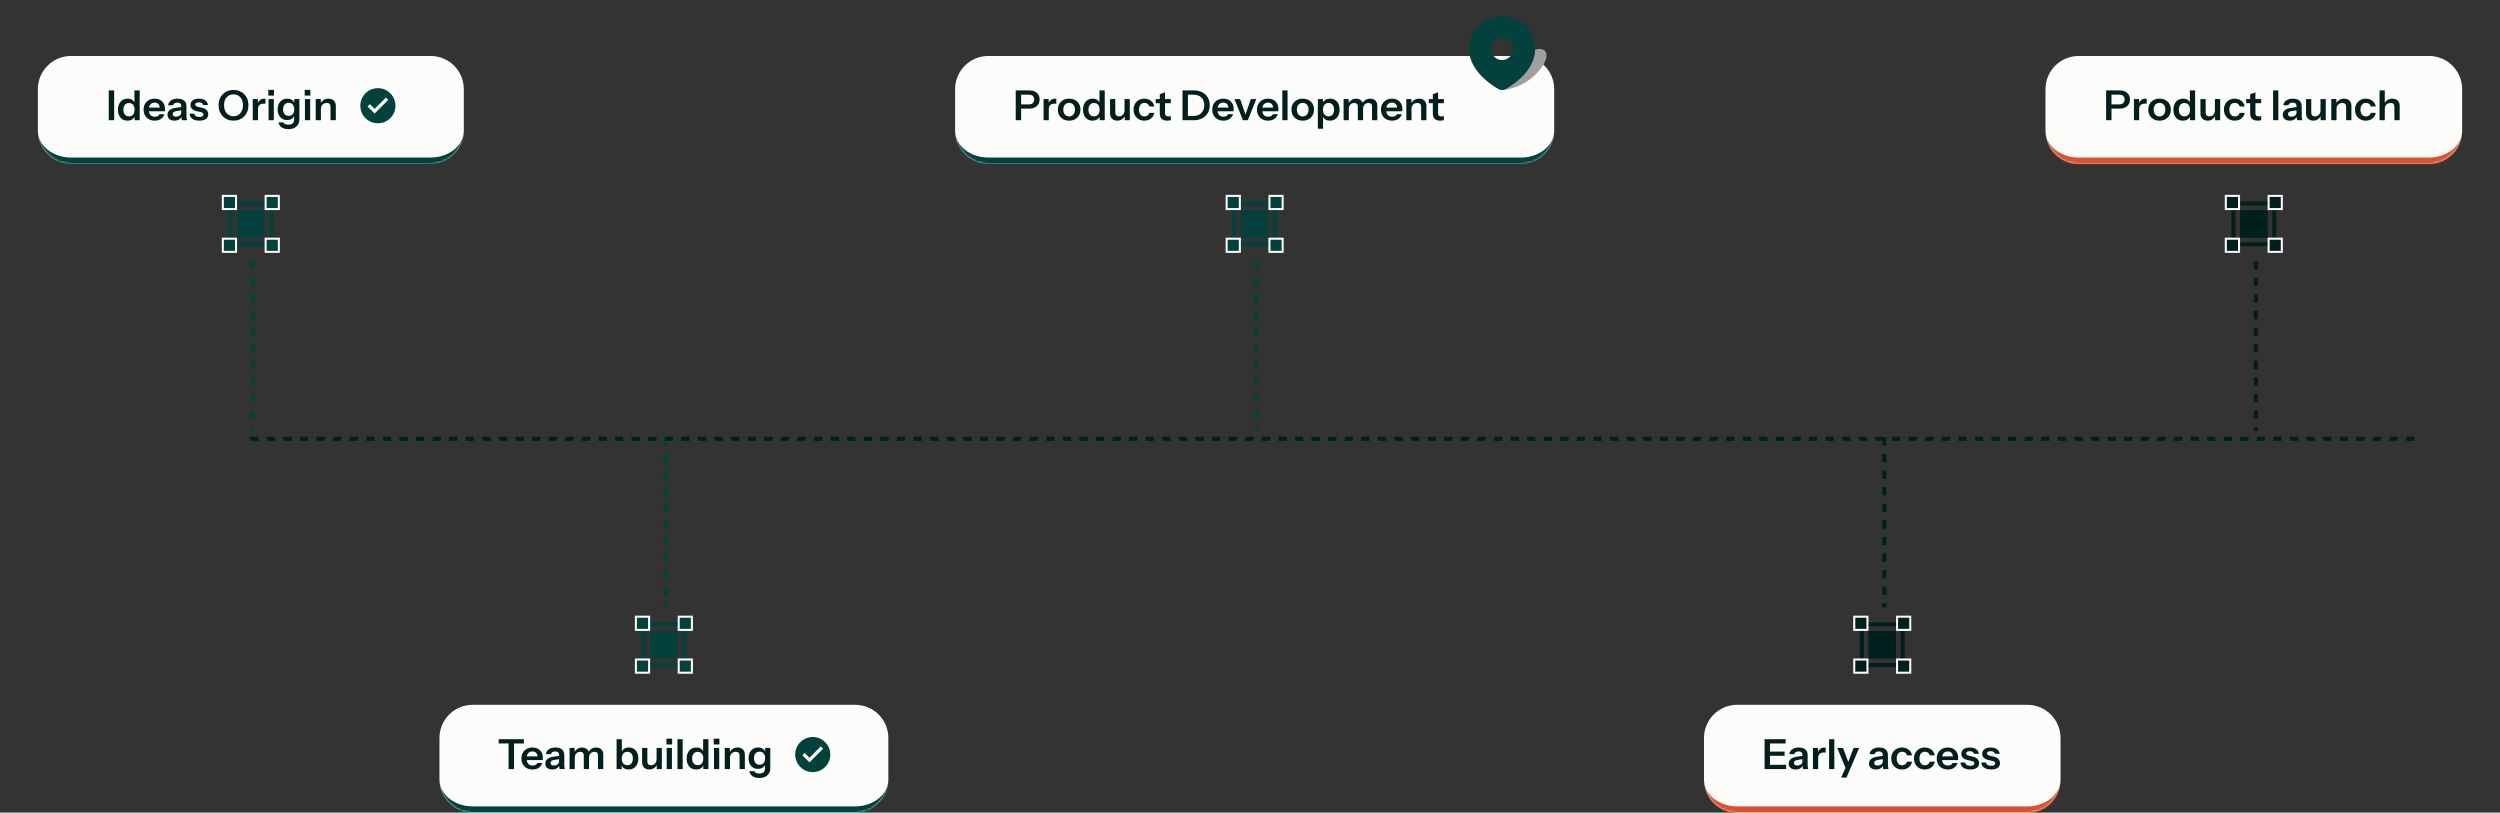 <svg width="1206" height="392" viewBox="0 0 1206 392" fill="none" xmlns="http://www.w3.org/2000/svg">
<rect x="0" y="0" width="1206" height="392" fill="#333333" stroke="none"/>
<mask id="path-1-inside-1_1_6727" fill="white">
<path d="M18.257 43C18.257 34.163 25.42 27 34.257 27H207.743C216.58 27 223.743 34.163 223.743 43V63C223.743 71.837 216.58 79 207.743 79H34.257C25.42 79 18.257 71.837 18.257 63V43Z"/>
</mask>
<path d="M18.257 43C18.257 34.163 25.42 27 34.257 27H207.743C216.58 27 223.743 34.163 223.743 43V63C223.743 71.837 216.58 79 207.743 79H34.257C25.42 79 18.257 71.837 18.257 63V43Z" fill="#FCFCFA"/>
<path d="M18.257 27H223.743H18.257ZM223.743 63C223.743 73.493 215.237 82 204.743 82H37.257C26.763 82 18.257 73.493 18.257 63C18.257 70.18 25.42 76 34.257 76H207.743C216.58 76 223.743 70.18 223.743 63ZM18.257 79V27V79ZM223.743 27V79V27Z" fill="#03413C" mask="url(#path-1-inside-1_1_6727)"/>
<path d="M52.47 58V43.6H55.07V58H52.47ZM64.928 58V55.7L65.128 55.74C64.955 56.487 64.535 57.087 63.868 57.54C63.202 57.98 62.408 58.2 61.488 58.2C60.555 58.2 59.742 57.987 59.048 57.56C58.368 57.12 57.842 56.507 57.468 55.72C57.095 54.933 56.908 54.007 56.908 52.94C56.908 51.86 57.102 50.92 57.488 50.12C57.875 49.32 58.415 48.7 59.108 48.26C59.815 47.82 60.635 47.6 61.568 47.6C62.528 47.6 63.322 47.833 63.948 48.3C64.575 48.753 64.962 49.387 65.108 50.2L64.848 50.22V43.6H67.388V58H64.928ZM62.228 56.14C63.042 56.14 63.688 55.86 64.168 55.3C64.662 54.727 64.908 53.927 64.908 52.9C64.908 51.873 64.662 51.08 64.168 50.52C63.675 49.96 63.022 49.68 62.208 49.68C61.408 49.68 60.762 49.967 60.268 50.54C59.775 51.1 59.528 51.893 59.528 52.92C59.528 53.947 59.775 54.74 60.268 55.3C60.762 55.86 61.415 56.14 62.228 56.14ZM74.65 58.2C73.57 58.2 72.624 57.973 71.81 57.52C71.01 57.067 70.384 56.44 69.93 55.64C69.49 54.84 69.27 53.92 69.27 52.88C69.27 51.84 69.49 50.927 69.93 50.14C70.384 49.34 71.01 48.72 71.81 48.28C72.61 47.827 73.544 47.6 74.61 47.6C75.624 47.6 76.504 47.813 77.25 48.24C77.997 48.653 78.577 49.24 78.99 50C79.404 50.76 79.61 51.647 79.61 52.66C79.61 52.847 79.604 53.02 79.59 53.18C79.577 53.34 79.557 53.5 79.53 53.66H70.83V51.9H77.59L77.07 52.38C77.07 51.42 76.85 50.7 76.41 50.22C75.97 49.74 75.357 49.5 74.57 49.5C73.717 49.5 73.037 49.793 72.53 50.38C72.037 50.967 71.79 51.813 71.79 52.92C71.79 54.013 72.037 54.853 72.53 55.44C73.037 56.013 73.75 56.3 74.67 56.3C75.204 56.3 75.67 56.2 76.07 56C76.47 55.8 76.764 55.493 76.95 55.08H79.33C78.997 56.04 78.43 56.8 77.63 57.36C76.844 57.92 75.85 58.2 74.65 58.2ZM87.7 58C87.633 57.733 87.58 57.44 87.54 57.12C87.513 56.8 87.5 56.413 87.5 55.96H87.42V51.12C87.42 50.587 87.266 50.187 86.96 49.92C86.666 49.64 86.213 49.5 85.6 49.5C85 49.5 84.52 49.613 84.16 49.84C83.813 50.053 83.6 50.367 83.52 50.78H81.1C81.207 49.833 81.66 49.067 82.46 48.48C83.26 47.893 84.333 47.6 85.68 47.6C87.08 47.6 88.14 47.92 88.86 48.56C89.58 49.187 89.94 50.113 89.94 51.34V55.96C89.94 56.28 89.96 56.607 90 56.94C90.053 57.273 90.126 57.627 90.22 58H87.7ZM84.16 58.2C83.133 58.2 82.313 57.947 81.7 57.44C81.1 56.92 80.8 56.227 80.8 55.36C80.8 54.427 81.14 53.687 81.82 53.14C82.5 52.593 83.46 52.227 84.7 52.04L87.88 51.56V53.16L85.12 53.58C84.52 53.673 84.067 53.84 83.76 54.08C83.466 54.32 83.32 54.653 83.32 55.08C83.32 55.467 83.46 55.767 83.74 55.98C84.02 56.18 84.406 56.28 84.9 56.28C85.62 56.28 86.22 56.1 86.7 55.74C87.18 55.38 87.42 54.94 87.42 54.42L87.7 55.96C87.433 56.693 86.993 57.253 86.38 57.64C85.78 58.013 85.04 58.2 84.16 58.2ZM96.197 58.2C94.784 58.2 93.657 57.907 92.817 57.32C91.977 56.72 91.517 55.893 91.437 54.84H93.737C93.803 55.36 94.05 55.753 94.477 56.02C94.903 56.287 95.477 56.42 96.197 56.42C96.85 56.42 97.337 56.32 97.657 56.12C97.99 55.907 98.157 55.607 98.157 55.22C98.157 54.94 98.064 54.713 97.877 54.54C97.69 54.353 97.337 54.2 96.817 54.08L95.177 53.7C94.057 53.46 93.224 53.087 92.677 52.58C92.144 52.06 91.877 51.413 91.877 50.64C91.877 49.693 92.237 48.953 92.957 48.42C93.69 47.873 94.697 47.6 95.977 47.6C97.243 47.6 98.257 47.873 99.017 48.42C99.79 48.953 100.217 49.693 100.297 50.64H97.997C97.93 50.227 97.717 49.913 97.357 49.7C97.01 49.487 96.53 49.38 95.917 49.38C95.344 49.38 94.91 49.473 94.617 49.66C94.323 49.833 94.177 50.093 94.177 50.44C94.177 50.707 94.29 50.933 94.517 51.12C94.743 51.293 95.124 51.447 95.657 51.58L97.417 51.98C98.417 52.207 99.17 52.6 99.677 53.16C100.197 53.72 100.457 54.38 100.457 55.14C100.457 56.113 100.083 56.867 99.337 57.4C98.59 57.933 97.543 58.2 96.197 58.2ZM112.647 58.2C111.607 58.2 110.647 58.02 109.767 57.66C108.887 57.3 108.12 56.787 107.467 56.12C106.827 55.453 106.327 54.667 105.967 53.76C105.62 52.84 105.447 51.833 105.447 50.74C105.447 49.287 105.753 48.013 106.367 46.92C106.98 45.813 107.827 44.953 108.907 44.34C110 43.713 111.24 43.4 112.627 43.4C114.04 43.4 115.287 43.713 116.367 44.34C117.46 44.953 118.313 45.813 118.927 46.92C119.54 48.027 119.847 49.307 119.847 50.76C119.847 51.853 119.667 52.853 119.307 53.76C118.96 54.667 118.46 55.453 117.807 56.12C117.167 56.787 116.407 57.3 115.527 57.66C114.647 58.02 113.687 58.2 112.647 58.2ZM112.627 56.08C113.533 56.08 114.327 55.853 115.007 55.4C115.7 54.947 116.24 54.32 116.627 53.52C117.013 52.707 117.207 51.773 117.207 50.72C117.207 49.68 117.013 48.773 116.627 48C116.253 47.213 115.72 46.607 115.027 46.18C114.347 45.74 113.547 45.52 112.627 45.52C111.72 45.52 110.92 45.74 110.227 46.18C109.547 46.607 109.02 47.207 108.647 47.98C108.273 48.753 108.087 49.667 108.087 50.72C108.087 51.787 108.273 52.72 108.647 53.52C109.033 54.32 109.567 54.947 110.247 55.4C110.94 55.853 111.733 56.08 112.627 56.08ZM121.926 58V47.8H124.386V50.26H124.446V58H121.926ZM124.446 52.68L124.186 50.26C124.426 49.393 124.832 48.733 125.406 48.28C125.979 47.827 126.666 47.6 127.466 47.6C127.746 47.6 127.946 47.627 128.066 47.68V50.06C127.999 50.033 127.906 50.02 127.786 50.02C127.666 50.007 127.519 50 127.346 50C126.372 50 125.646 50.213 125.166 50.64C124.686 51.067 124.446 51.747 124.446 52.68ZM129.562 58V47.8H132.082V58H129.562ZM129.442 46.12V43.34H132.182V46.12H129.442ZM139.16 62.3C137.813 62.3 136.706 62.007 135.84 61.42C134.986 60.833 134.48 60.04 134.32 59.04H136.72C136.84 59.387 137.1 59.653 137.5 59.84C137.913 60.04 138.446 60.14 139.1 60.14C140.046 60.14 140.746 59.927 141.2 59.5C141.653 59.087 141.88 58.453 141.88 57.6V55.4L142.06 55.44C141.9 56.187 141.493 56.787 140.84 57.24C140.186 57.68 139.386 57.9 138.44 57.9C137.533 57.9 136.74 57.687 136.06 57.26C135.393 56.833 134.873 56.24 134.5 55.48C134.126 54.707 133.94 53.807 133.94 52.78C133.94 51.74 134.133 50.833 134.52 50.06C134.906 49.287 135.446 48.687 136.14 48.26C136.846 47.82 137.666 47.6 138.6 47.6C139.56 47.6 140.346 47.833 140.96 48.3C141.586 48.753 141.973 49.387 142.12 50.2L141.96 50.22V47.8H144.42V57.58C144.42 59.033 143.946 60.18 143 61.02C142.066 61.873 140.786 62.3 139.16 62.3ZM139.26 55.9C140.073 55.9 140.72 55.627 141.2 55.08C141.693 54.52 141.94 53.74 141.94 52.74C141.94 51.74 141.693 50.967 141.2 50.42C140.706 49.873 140.053 49.6 139.24 49.6C138.44 49.6 137.793 49.88 137.3 50.44C136.806 50.987 136.56 51.76 136.56 52.76C136.56 53.76 136.806 54.533 137.3 55.08C137.793 55.627 138.446 55.9 139.26 55.9ZM147.102 58V47.8H149.622V58H147.102ZM146.982 46.12V43.34H149.722V46.12H146.982ZM152.297 58V47.8H154.757V50.2H154.817V58H152.297ZM159.457 58V51.56C159.457 50.933 159.297 50.46 158.977 50.14C158.657 49.82 158.19 49.66 157.577 49.66C157.043 49.66 156.563 49.78 156.137 50.02C155.723 50.26 155.397 50.593 155.157 51.02C154.93 51.447 154.817 51.94 154.817 52.5L154.557 50.06C154.903 49.313 155.41 48.72 156.077 48.28C156.743 47.827 157.543 47.6 158.477 47.6C159.583 47.6 160.443 47.913 161.057 48.54C161.683 49.167 161.997 50 161.997 51.04V58H159.457Z" fill="#011F1C"/>
<g clip-path="url(#clip0_1_6727)">
<path d="M182.296 42.526C183.074 42.526 183.824 42.626 184.547 42.824C185.27 43.023 185.943 43.31 186.566 43.685C187.189 44.06 187.76 44.501 188.279 45.009C188.798 45.516 189.242 46.087 189.611 46.722C189.981 47.356 190.265 48.032 190.464 48.749C190.662 49.466 190.764 50.217 190.77 51C190.77 51.778 190.67 52.528 190.472 53.251C190.273 53.974 189.986 54.647 189.611 55.27C189.236 55.893 188.795 56.464 188.287 56.983C187.78 57.502 187.209 57.946 186.574 58.315C185.94 58.685 185.264 58.969 184.547 59.168C183.83 59.366 183.079 59.468 182.296 59.474C181.518 59.474 180.768 59.374 180.045 59.176C179.323 58.977 178.65 58.69 178.026 58.315C177.403 57.94 176.832 57.499 176.313 56.991C175.795 56.484 175.351 55.913 174.981 55.278C174.611 54.644 174.327 53.968 174.129 53.251C173.93 52.534 173.828 51.783 173.822 51C173.822 50.222 173.922 49.472 174.12 48.749C174.319 48.026 174.606 47.353 174.981 46.73C175.356 46.107 175.797 45.536 176.305 45.017C176.812 44.499 177.383 44.054 178.018 43.685C178.652 43.315 179.328 43.031 180.045 42.833C180.762 42.634 181.513 42.532 182.296 42.526ZM187.286 48.195L186.161 47.069L180.707 52.523L178.432 50.247L177.306 51.372L180.707 54.773L187.286 48.195Z" fill="#03413C"/>
</g>
<g clip-path="url(#clip1_1_6727)">
<rect x="111.163" y="98.163" width="19.674" height="19.674" stroke="#03413C" stroke-width="1.97"/>
<rect x="115.336" y="102.336" width="11.328" height="11.328" fill="#03413C" stroke="#03413C" stroke-width="1.97"/>
<rect x="128.141" y="94.493" width="6.366" height="6.366" fill="#03413C" stroke="#FCFCFA" stroke-width="0.985"/>
<rect x="128.141" y="115.141" width="6.366" height="6.366" fill="#03413C" stroke="#FCFCFA" stroke-width="0.985"/>
<rect x="107.492" y="94.493" width="6.366" height="6.366" fill="#03413C" stroke="#FCFCFA" stroke-width="0.985"/>
<rect x="107.492" y="115.141" width="6.366" height="6.366" fill="#03413C" stroke="#FCFCFA" stroke-width="0.985"/>
<line x1="122" y1="126" x2="122" y2="208" stroke="#03413C" stroke-width="2" stroke-dasharray="4 4"/>
</g>
<mask id="path-12-inside-2_1_6727" fill="white">
<path d="M460.743 43C460.743 34.163 467.907 27 476.743 27H733.743C742.58 27 749.743 34.163 749.743 43V63C749.743 71.837 742.58 79 733.743 79H476.743C467.907 79 460.743 71.837 460.743 63V43Z"/>
</mask>
<path d="M460.743 43C460.743 34.163 467.907 27 476.743 27H733.743C742.58 27 749.743 34.163 749.743 43V63C749.743 71.837 742.58 79 733.743 79H476.743C467.907 79 460.743 71.837 460.743 63V43Z" fill="#FCFCFA"/>
<path d="M460.743 27H749.743H460.743ZM749.743 63C749.743 73.493 741.237 82 730.743 82H479.743C469.25 82 460.743 73.493 460.743 63C460.743 70.18 467.907 76 476.743 76H733.743C742.58 76 749.743 70.18 749.743 63ZM460.743 79V27V79ZM749.743 27V79V27Z" fill="#03413C" mask="url(#path-12-inside-2_1_6727)"/>
<path d="M489.983 58V43.6H496.443C497.497 43.6 498.397 43.78 499.143 44.14C499.903 44.5 500.483 45.007 500.883 45.66C501.297 46.313 501.503 47.087 501.503 47.98C501.503 48.86 501.297 49.633 500.883 50.3C500.47 50.967 499.89 51.487 499.143 51.86C498.397 52.22 497.497 52.4 496.443 52.4H492.003V50.36H496.323C497.15 50.36 497.783 50.147 498.223 49.72C498.677 49.293 498.903 48.713 498.903 47.98C498.903 47.26 498.677 46.693 498.223 46.28C497.783 45.867 497.15 45.66 496.323 45.66H492.583V58H489.983ZM503.423 58V47.8H505.883V50.26H505.943V58H503.423ZM505.943 52.68L505.683 50.26C505.923 49.393 506.33 48.733 506.903 48.28C507.477 47.827 508.163 47.6 508.963 47.6C509.243 47.6 509.443 47.627 509.563 47.68V50.06C509.497 50.033 509.403 50.02 509.283 50.02C509.163 50.007 509.017 50 508.843 50C507.87 50 507.143 50.213 506.663 50.64C506.183 51.067 505.943 51.747 505.943 52.68ZM515.759 58.2C514.679 58.2 513.725 57.973 512.899 57.52C512.085 57.067 511.452 56.44 510.999 55.64C510.545 54.827 510.319 53.9 510.319 52.86C510.319 51.82 510.545 50.907 510.999 50.12C511.452 49.333 512.085 48.72 512.899 48.28C513.725 47.827 514.679 47.6 515.759 47.6C516.852 47.6 517.805 47.827 518.619 48.28C519.432 48.72 520.065 49.333 520.519 50.12C520.972 50.907 521.199 51.82 521.199 52.86C521.199 53.9 520.965 54.827 520.499 55.64C520.045 56.44 519.412 57.067 518.599 57.52C517.785 57.973 516.839 58.2 515.759 58.2ZM515.759 56.18C516.292 56.18 516.772 56.047 517.199 55.78C517.625 55.5 517.959 55.113 518.199 54.62C518.439 54.113 518.559 53.52 518.559 52.84C518.559 51.84 518.292 51.053 517.759 50.48C517.239 49.907 516.572 49.62 515.759 49.62C514.945 49.62 514.272 49.907 513.739 50.48C513.205 51.053 512.939 51.84 512.939 52.84C512.939 53.52 513.059 54.113 513.299 54.62C513.552 55.113 513.885 55.5 514.299 55.78C514.725 56.047 515.212 56.18 515.759 56.18ZM530.469 58V55.7L530.669 55.74C530.496 56.487 530.076 57.087 529.409 57.54C528.742 57.98 527.949 58.2 527.029 58.2C526.096 58.2 525.282 57.987 524.589 57.56C523.909 57.12 523.382 56.507 523.009 55.72C522.636 54.933 522.449 54.007 522.449 52.94C522.449 51.86 522.642 50.92 523.029 50.12C523.416 49.32 523.956 48.7 524.649 48.26C525.356 47.82 526.176 47.6 527.109 47.6C528.069 47.6 528.862 47.833 529.489 48.3C530.116 48.753 530.502 49.387 530.649 50.2L530.389 50.22V43.6H532.929V58H530.469ZM527.769 56.14C528.582 56.14 529.229 55.86 529.709 55.3C530.202 54.727 530.449 53.927 530.449 52.9C530.449 51.873 530.202 51.08 529.709 50.52C529.216 49.96 528.562 49.68 527.749 49.68C526.949 49.68 526.302 49.967 525.809 50.54C525.316 51.1 525.069 51.893 525.069 52.92C525.069 53.947 525.316 54.74 525.809 55.3C526.302 55.86 526.956 56.14 527.769 56.14ZM538.911 58.2C538.204 58.2 537.591 58.053 537.071 57.76C536.564 57.453 536.171 57.04 535.891 56.52C535.624 56 535.491 55.413 535.491 54.76V47.8H538.011V54.24C538.011 54.867 538.164 55.34 538.471 55.66C538.791 55.98 539.237 56.14 539.811 56.14C540.331 56.14 540.784 56.02 541.171 55.78C541.571 55.54 541.884 55.207 542.111 54.78C542.351 54.34 542.471 53.847 542.471 53.3L542.731 55.74C542.397 56.487 541.897 57.087 541.231 57.54C540.577 57.98 539.804 58.2 538.911 58.2ZM542.551 58V55.6H542.471V47.8H545.011V58H542.551ZM552.042 58.2C551.016 58.2 550.109 57.973 549.322 57.52C548.549 57.067 547.936 56.44 547.482 55.64C547.042 54.827 546.822 53.907 546.822 52.88C546.822 51.853 547.042 50.947 547.482 50.16C547.936 49.36 548.549 48.733 549.322 48.28C550.109 47.827 551.016 47.6 552.042 47.6C552.882 47.6 553.642 47.76 554.322 48.08C555.002 48.387 555.562 48.827 556.002 49.4C556.442 49.96 556.722 50.613 556.842 51.36H554.422C554.276 50.813 553.996 50.387 553.582 50.08C553.169 49.773 552.669 49.62 552.082 49.62C551.536 49.62 551.062 49.753 550.662 50.02C550.276 50.287 549.976 50.667 549.762 51.16C549.549 51.653 549.442 52.227 549.442 52.88C549.442 53.547 549.549 54.127 549.762 54.62C549.976 55.113 550.282 55.5 550.682 55.78C551.082 56.047 551.549 56.18 552.082 56.18C552.669 56.18 553.169 56.027 553.582 55.72C553.996 55.413 554.276 54.987 554.422 54.44H556.842C556.722 55.187 556.436 55.847 555.982 56.42C555.542 56.98 554.982 57.42 554.302 57.74C553.636 58.047 552.882 58.2 552.042 58.2ZM563.14 58.2C561.887 58.2 560.96 57.907 560.36 57.32C559.773 56.72 559.48 55.827 559.48 54.64V45.48L562.02 44.54V54.7C562.02 55.193 562.153 55.56 562.42 55.8C562.687 56.04 563.107 56.16 563.68 56.16C563.907 56.16 564.107 56.147 564.28 56.12C564.467 56.08 564.64 56.033 564.8 55.98V57.94C564.64 58.02 564.413 58.08 564.12 58.12C563.827 58.173 563.5 58.2 563.14 58.2ZM557.52 49.78V47.8H564.8V49.78H557.52ZM572.032 58V55.92H575.752C576.845 55.92 577.779 55.7 578.552 55.26C579.325 54.82 579.912 54.207 580.312 53.42C580.725 52.633 580.932 51.733 580.932 50.72C580.932 49.72 580.725 48.84 580.312 48.08C579.912 47.32 579.325 46.733 578.552 46.32C577.792 45.893 576.859 45.68 575.752 45.68H572.072V43.6H575.752C577.325 43.6 578.699 43.893 579.872 44.48C581.045 45.067 581.952 45.9 582.592 46.98C583.245 48.047 583.572 49.307 583.572 50.76C583.572 52.213 583.245 53.487 582.592 54.58C581.939 55.66 581.025 56.5 579.852 57.1C578.692 57.7 577.332 58 575.772 58H572.032ZM570.452 58V43.6H573.052V58H570.452ZM590.171 58.2C589.091 58.2 588.145 57.973 587.331 57.52C586.531 57.067 585.905 56.44 585.451 55.64C585.011 54.84 584.791 53.92 584.791 52.88C584.791 51.84 585.011 50.927 585.451 50.14C585.905 49.34 586.531 48.72 587.331 48.28C588.131 47.827 589.065 47.6 590.131 47.6C591.145 47.6 592.025 47.813 592.771 48.24C593.518 48.653 594.098 49.24 594.511 50C594.925 50.76 595.131 51.647 595.131 52.66C595.131 52.847 595.125 53.02 595.111 53.18C595.098 53.34 595.078 53.5 595.051 53.66H586.351V51.9H593.111L592.591 52.38C592.591 51.42 592.371 50.7 591.931 50.22C591.491 49.74 590.878 49.5 590.091 49.5C589.238 49.5 588.558 49.793 588.051 50.38C587.558 50.967 587.311 51.813 587.311 52.92C587.311 54.013 587.558 54.853 588.051 55.44C588.558 56.013 589.271 56.3 590.191 56.3C590.725 56.3 591.191 56.2 591.591 56C591.991 55.8 592.285 55.493 592.471 55.08H594.851C594.518 56.04 593.951 56.8 593.151 57.36C592.365 57.92 591.371 58.2 590.171 58.2ZM599.584 58L595.504 47.8H598.224L601.484 57.18H600.144L603.404 47.8H606.044L601.944 58H599.584ZM611.753 58.2C610.673 58.2 609.727 57.973 608.913 57.52C608.113 57.067 607.487 56.44 607.033 55.64C606.593 54.84 606.373 53.92 606.373 52.88C606.373 51.84 606.593 50.927 607.033 50.14C607.487 49.34 608.113 48.72 608.913 48.28C609.713 47.827 610.647 47.6 611.713 47.6C612.727 47.6 613.607 47.813 614.353 48.24C615.1 48.653 615.68 49.24 616.093 50C616.507 50.76 616.713 51.647 616.713 52.66C616.713 52.847 616.707 53.02 616.693 53.18C616.68 53.34 616.66 53.5 616.633 53.66H607.933V51.9H614.693L614.173 52.38C614.173 51.42 613.953 50.7 613.513 50.22C613.073 49.74 612.46 49.5 611.673 49.5C610.82 49.5 610.14 49.793 609.633 50.38C609.14 50.967 608.893 51.813 608.893 52.92C608.893 54.013 609.14 54.853 609.633 55.44C610.14 56.013 610.853 56.3 611.773 56.3C612.307 56.3 612.773 56.2 613.173 56C613.573 55.8 613.867 55.493 614.053 55.08H616.433C616.1 56.04 615.533 56.8 614.733 57.36C613.947 57.92 612.953 58.2 611.753 58.2ZM618.599 58V43.6H621.119V58H618.599ZM628.434 58.2C627.354 58.2 626.401 57.973 625.574 57.52C624.761 57.067 624.128 56.44 623.674 55.64C623.221 54.827 622.994 53.9 622.994 52.86C622.994 51.82 623.221 50.907 623.674 50.12C624.128 49.333 624.761 48.72 625.574 48.28C626.401 47.827 627.354 47.6 628.434 47.6C629.528 47.6 630.481 47.827 631.294 48.28C632.108 48.72 632.741 49.333 633.194 50.12C633.648 50.907 633.874 51.82 633.874 52.86C633.874 53.9 633.641 54.827 633.174 55.64C632.721 56.44 632.088 57.067 631.274 57.52C630.461 57.973 629.514 58.2 628.434 58.2ZM628.434 56.18C628.968 56.18 629.448 56.047 629.874 55.78C630.301 55.5 630.634 55.113 630.874 54.62C631.114 54.113 631.234 53.52 631.234 52.84C631.234 51.84 630.968 51.053 630.434 50.48C629.914 49.907 629.248 49.62 628.434 49.62C627.621 49.62 626.948 49.907 626.414 50.48C625.881 51.053 625.614 51.84 625.614 52.84C625.614 53.52 625.734 54.113 625.974 54.62C626.228 55.113 626.561 55.5 626.974 55.78C627.401 56.047 627.888 56.18 628.434 56.18ZM641.548 58.2C640.575 58.2 639.781 57.973 639.168 57.52C638.568 57.053 638.195 56.413 638.048 55.6L638.248 55.58V62.1H635.728V47.8H638.188V50.1L637.988 50.06C638.175 49.3 638.601 48.7 639.268 48.26C639.935 47.82 640.748 47.6 641.708 47.6C642.615 47.6 643.401 47.82 644.068 48.26C644.748 48.687 645.275 49.293 645.648 50.08C646.021 50.867 646.208 51.793 646.208 52.86C646.208 53.94 646.015 54.88 645.628 55.68C645.241 56.48 644.701 57.1 644.008 57.54C643.315 57.98 642.495 58.2 641.548 58.2ZM640.908 56.12C641.721 56.12 642.368 55.84 642.848 55.28C643.328 54.707 643.568 53.907 643.568 52.88C643.568 51.853 643.321 51.06 642.828 50.5C642.348 49.94 641.701 49.66 640.888 49.66C640.088 49.66 639.441 49.947 638.948 50.52C638.455 51.08 638.208 51.873 638.208 52.9C638.208 53.927 638.455 54.72 638.948 55.28C639.441 55.84 640.095 56.12 640.908 56.12ZM648.15 58V47.8H650.61V50.2H650.67V58H648.15ZM655.01 58V51.42C655.01 50.82 654.856 50.38 654.55 50.1C654.256 49.807 653.836 49.66 653.29 49.66C652.81 49.66 652.37 49.773 651.97 50C651.57 50.227 651.25 50.547 651.01 50.96C650.783 51.373 650.67 51.853 650.67 52.4L650.41 50.06C650.756 49.313 651.256 48.72 651.91 48.28C652.563 47.827 653.323 47.6 654.19 47.6C655.23 47.6 656.05 47.9 656.65 48.5C657.25 49.087 657.55 49.847 657.55 50.78V58H655.01ZM661.87 58V51.42C661.87 50.82 661.723 50.38 661.43 50.1C661.136 49.807 660.716 49.66 660.17 49.66C659.676 49.66 659.23 49.773 658.83 50C658.43 50.227 658.116 50.547 657.89 50.96C657.663 51.373 657.55 51.853 657.55 52.4L657.11 50.06C657.443 49.313 657.95 48.72 658.63 48.28C659.31 47.827 660.096 47.6 660.99 47.6C662.056 47.6 662.89 47.907 663.49 48.52C664.103 49.12 664.41 49.92 664.41 50.92V58H661.87ZM671.558 58.2C670.478 58.2 669.531 57.973 668.718 57.52C667.918 57.067 667.291 56.44 666.838 55.64C666.398 54.84 666.178 53.92 666.178 52.88C666.178 51.84 666.398 50.927 666.838 50.14C667.291 49.34 667.918 48.72 668.718 48.28C669.518 47.827 670.451 47.6 671.518 47.6C672.531 47.6 673.411 47.813 674.158 48.24C674.905 48.653 675.485 49.24 675.898 50C676.311 50.76 676.518 51.647 676.518 52.66C676.518 52.847 676.511 53.02 676.498 53.18C676.485 53.34 676.465 53.5 676.438 53.66H667.738V51.9H674.498L673.978 52.38C673.978 51.42 673.758 50.7 673.318 50.22C672.878 49.74 672.265 49.5 671.478 49.5C670.625 49.5 669.945 49.793 669.438 50.38C668.945 50.967 668.698 51.813 668.698 52.92C668.698 54.013 668.945 54.853 669.438 55.44C669.945 56.013 670.658 56.3 671.578 56.3C672.111 56.3 672.578 56.2 672.978 56C673.378 55.8 673.671 55.493 673.858 55.08H676.238C675.905 56.04 675.338 56.8 674.538 57.36C673.751 57.92 672.758 58.2 671.558 58.2ZM678.404 58V47.8H680.864V50.2H680.924V58H678.404ZM685.564 58V51.56C685.564 50.933 685.404 50.46 685.084 50.14C684.764 49.82 684.297 49.66 683.684 49.66C683.15 49.66 682.67 49.78 682.244 50.02C681.83 50.26 681.504 50.593 681.264 51.02C681.037 51.447 680.924 51.94 680.924 52.5L680.664 50.06C681.01 49.313 681.517 48.72 682.184 48.28C682.85 47.827 683.65 47.6 684.584 47.6C685.69 47.6 686.55 47.913 687.164 48.54C687.79 49.167 688.104 50 688.104 51.04V58H685.564ZM694.859 58.2C693.605 58.2 692.679 57.907 692.079 57.32C691.492 56.72 691.199 55.827 691.199 54.64V45.48L693.739 44.54V54.7C693.739 55.193 693.872 55.56 694.139 55.8C694.405 56.04 694.825 56.16 695.399 56.16C695.625 56.16 695.825 56.147 695.999 56.12C696.185 56.08 696.359 56.033 696.519 55.98V57.94C696.359 58.02 696.132 58.08 695.839 58.12C695.545 58.173 695.219 58.2 694.859 58.2ZM689.239 49.78V47.8H696.519V49.78H689.239Z" fill="#011F1C"/>
<path d="M745.34 24.623C746.307 25.727 746.24 27.658 745.154 29.99C744.067 32.322 742.05 34.864 739.546 37.057C736.321 39.882 733.003 41.418 730.393 42.259C729.1 42.67 727.861 42.968 726.693 43.148L726.216 43.217L725.995 43.247L725.591 43.293L725.239 43.326L724.817 43.356C724.533 43.373 724.315 43.303 724.183 43.153C724.051 43.002 724.011 42.776 724.065 42.498L724.151 42.083L724.276 41.548L724.329 41.344L724.449 40.904C724.788 39.698 725.269 38.429 725.887 37.115C727.066 34.638 729.025 31.551 732.25 28.727C734.754 26.534 737.54 24.869 739.995 24.1C742.449 23.33 744.372 23.518 745.34 24.623ZM739.045 30.136C738.885 29.953 738.646 29.844 738.34 29.814C738.035 29.784 737.669 29.834 737.264 29.961C736.858 30.088 736.422 30.29 735.979 30.555C735.536 30.819 735.095 31.142 734.682 31.504C734.269 31.866 733.891 32.26 733.57 32.664C733.249 33.069 732.992 33.475 732.813 33.86C732.633 34.245 732.536 34.601 732.525 34.908C732.514 35.215 732.591 35.466 732.751 35.649C733.073 36.017 733.714 36.08 734.533 35.823C735.351 35.567 732.493 33.718 733.328 32.987C734.162 32.256 733.208 33.442 733.57 32.664C733.932 31.887 734.315 31.843 739.045 30.136Z" fill="#A0A0A0"/>
<path d="M724.611 7.682C728.846 7.682 732.907 9.364 735.901 12.358C738.895 15.352 740.577 19.413 740.577 23.648C740.577 29.101 737.604 33.564 734.471 36.766C732.906 38.349 731.198 39.783 729.369 41.052L728.613 41.567L728.259 41.803L727.59 42.228L726.994 42.592L726.256 43.021C725.755 43.307 725.188 43.458 724.611 43.458C724.035 43.458 723.468 43.307 722.967 43.021L722.229 42.592L721.306 42.024L720.966 41.803L720.238 41.318C718.265 39.983 716.428 38.459 714.752 36.766C711.619 33.562 708.645 29.101 708.645 23.648C708.645 19.413 710.328 15.352 713.322 12.358C716.316 9.364 720.377 7.682 724.611 7.682ZM724.611 18.326C723.912 18.326 723.22 18.463 722.575 18.731C721.929 18.998 721.342 19.39 720.848 19.884C720.354 20.378 719.962 20.965 719.694 21.611C719.427 22.257 719.289 22.949 719.289 23.648C719.289 24.346 719.427 25.038 719.694 25.684C719.962 26.33 720.354 26.916 720.848 27.411C721.342 27.905 721.929 28.297 722.575 28.564C723.22 28.832 723.912 28.97 724.611 28.97C726.023 28.97 727.376 28.409 728.375 27.411C729.373 26.413 729.933 25.059 729.933 23.648C729.933 22.236 729.373 20.882 728.375 19.884C727.376 18.886 726.023 18.326 724.611 18.326Z" fill="#03413C"/>
<g clip-path="url(#clip2_1_6727)">
<rect x="595.406" y="98.163" width="19.674" height="19.674" stroke="#03413C" stroke-width="1.97"/>
<rect x="599.579" y="102.336" width="11.328" height="11.328" fill="#03413C" stroke="#03413C" stroke-width="1.97"/>
<rect x="612.385" y="94.493" width="6.366" height="6.366" fill="#03413C" stroke="#FCFCFA" stroke-width="0.985"/>
<rect x="612.385" y="115.141" width="6.366" height="6.366" fill="#03413C" stroke="#FCFCFA" stroke-width="0.985"/>
<rect x="591.736" y="94.493" width="6.366" height="6.366" fill="#03413C" stroke="#FCFCFA" stroke-width="0.985"/>
<rect x="591.736" y="115.141" width="6.366" height="6.366" fill="#03413C" stroke="#FCFCFA" stroke-width="0.985"/>
<line x1="606.243" y1="126" x2="606.243" y2="208" stroke="#03413C" stroke-width="2" stroke-dasharray="4 4"/>
</g>
<mask id="path-24-inside-3_1_6727" fill="white">
<path d="M986.743 43C986.743 34.163 993.907 27 1002.74 27H1171.74C1180.58 27 1187.74 34.163 1187.74 43V63C1187.74 71.837 1180.58 79 1171.74 79H1002.74C993.907 79 986.743 71.837 986.743 63V43Z"/>
</mask>
<path d="M986.743 43C986.743 34.163 993.907 27 1002.74 27H1171.74C1180.58 27 1187.74 34.163 1187.74 43V63C1187.74 71.837 1180.58 79 1171.74 79H1002.74C993.907 79 986.743 71.837 986.743 63V43Z" fill="#FCFCFA"/>
<path d="M986.743 27H1187.74H986.743ZM1187.74 63C1187.74 73.493 1179.24 82 1168.74 82H1005.74C995.25 82 986.743 73.493 986.743 63C986.743 70.18 993.907 76 1002.74 76H1171.74C1180.58 76 1187.74 70.18 1187.74 63ZM986.743 79V27V79ZM1187.74 27V79V27Z" fill="#DB512F" mask="url(#path-24-inside-3_1_6727)"/>
<path d="M1015.98 58V43.6H1022.44C1023.5 43.6 1024.4 43.78 1025.14 44.14C1025.9 44.5 1026.48 45.007 1026.88 45.66C1027.3 46.313 1027.5 47.087 1027.5 47.98C1027.5 48.86 1027.3 49.633 1026.88 50.3C1026.47 50.967 1025.89 51.487 1025.14 51.86C1024.4 52.22 1023.5 52.4 1022.44 52.4H1018V50.36H1022.32C1023.15 50.36 1023.78 50.147 1024.22 49.72C1024.68 49.293 1024.9 48.713 1024.9 47.98C1024.9 47.26 1024.68 46.693 1024.22 46.28C1023.78 45.867 1023.15 45.66 1022.32 45.66H1018.58V58H1015.98ZM1029.42 58V47.8H1031.88V50.26H1031.94V58H1029.42ZM1031.94 52.68L1031.68 50.26C1031.92 49.393 1032.33 48.733 1032.9 48.28C1033.48 47.827 1034.16 47.6 1034.96 47.6C1035.24 47.6 1035.44 47.627 1035.56 47.68V50.06C1035.5 50.033 1035.4 50.02 1035.28 50.02C1035.16 50.007 1035.02 50 1034.84 50C1033.87 50 1033.14 50.213 1032.66 50.64C1032.18 51.067 1031.94 51.747 1031.94 52.68ZM1041.76 58.2C1040.68 58.2 1039.73 57.973 1038.9 57.52C1038.09 57.067 1037.45 56.44 1037 55.64C1036.55 54.827 1036.32 53.9 1036.32 52.86C1036.32 51.82 1036.55 50.907 1037 50.12C1037.45 49.333 1038.09 48.72 1038.9 48.28C1039.73 47.827 1040.68 47.6 1041.76 47.6C1042.85 47.6 1043.81 47.827 1044.62 48.28C1045.43 48.72 1046.07 49.333 1046.52 50.12C1046.97 50.907 1047.2 51.82 1047.2 52.86C1047.2 53.9 1046.97 54.827 1046.5 55.64C1046.05 56.44 1045.41 57.067 1044.6 57.52C1043.79 57.973 1042.84 58.2 1041.76 58.2ZM1041.76 56.18C1042.29 56.18 1042.77 56.047 1043.2 55.78C1043.63 55.5 1043.96 55.113 1044.2 54.62C1044.44 54.113 1044.56 53.52 1044.56 52.84C1044.56 51.84 1044.29 51.053 1043.76 50.48C1043.24 49.907 1042.57 49.62 1041.76 49.62C1040.95 49.62 1040.27 49.907 1039.74 50.48C1039.21 51.053 1038.94 51.84 1038.94 52.84C1038.94 53.52 1039.06 54.113 1039.3 54.62C1039.55 55.113 1039.89 55.5 1040.3 55.78C1040.73 56.047 1041.21 56.18 1041.76 56.18ZM1056.47 58V55.7L1056.67 55.74C1056.5 56.487 1056.08 57.087 1055.41 57.54C1054.74 57.98 1053.95 58.2 1053.03 58.2C1052.1 58.2 1051.28 57.987 1050.59 57.56C1049.91 57.12 1049.38 56.507 1049.01 55.72C1048.64 54.933 1048.45 54.007 1048.45 52.94C1048.45 51.86 1048.64 50.92 1049.03 50.12C1049.42 49.32 1049.96 48.7 1050.65 48.26C1051.36 47.82 1052.18 47.6 1053.11 47.6C1054.07 47.6 1054.86 47.833 1055.49 48.3C1056.12 48.753 1056.5 49.387 1056.65 50.2L1056.39 50.22V43.6H1058.93V58H1056.47ZM1053.77 56.14C1054.58 56.14 1055.23 55.86 1055.71 55.3C1056.2 54.727 1056.45 53.927 1056.45 52.9C1056.45 51.873 1056.2 51.08 1055.71 50.52C1055.22 49.96 1054.56 49.68 1053.75 49.68C1052.95 49.68 1052.3 49.967 1051.81 50.54C1051.32 51.1 1051.07 51.893 1051.07 52.92C1051.07 53.947 1051.32 54.74 1051.81 55.3C1052.3 55.86 1052.96 56.14 1053.77 56.14ZM1064.91 58.2C1064.2 58.2 1063.59 58.053 1063.07 57.76C1062.56 57.453 1062.17 57.04 1061.89 56.52C1061.62 56 1061.49 55.413 1061.49 54.76V47.8H1064.01V54.24C1064.01 54.867 1064.16 55.34 1064.47 55.66C1064.79 55.98 1065.24 56.14 1065.81 56.14C1066.33 56.14 1066.78 56.02 1067.17 55.78C1067.57 55.54 1067.88 55.207 1068.11 54.78C1068.35 54.34 1068.47 53.847 1068.47 53.3L1068.73 55.74C1068.4 56.487 1067.9 57.087 1067.23 57.54C1066.58 57.98 1065.8 58.2 1064.91 58.2ZM1068.55 58V55.6H1068.47V47.8H1071.01V58H1068.55ZM1078.04 58.2C1077.02 58.2 1076.11 57.973 1075.32 57.52C1074.55 57.067 1073.94 56.44 1073.48 55.64C1073.04 54.827 1072.82 53.907 1072.82 52.88C1072.82 51.853 1073.04 50.947 1073.48 50.16C1073.94 49.36 1074.55 48.733 1075.32 48.28C1076.11 47.827 1077.02 47.6 1078.04 47.6C1078.88 47.6 1079.64 47.76 1080.32 48.08C1081 48.387 1081.56 48.827 1082 49.4C1082.44 49.96 1082.72 50.613 1082.84 51.36H1080.42C1080.28 50.813 1080 50.387 1079.58 50.08C1079.17 49.773 1078.67 49.62 1078.08 49.62C1077.54 49.62 1077.06 49.753 1076.66 50.02C1076.28 50.287 1075.98 50.667 1075.76 51.16C1075.55 51.653 1075.44 52.227 1075.44 52.88C1075.44 53.547 1075.55 54.127 1075.76 54.62C1075.98 55.113 1076.28 55.5 1076.68 55.78C1077.08 56.047 1077.55 56.18 1078.08 56.18C1078.67 56.18 1079.17 56.027 1079.58 55.72C1080 55.413 1080.28 54.987 1080.42 54.44H1082.84C1082.72 55.187 1082.44 55.847 1081.98 56.42C1081.54 56.98 1080.98 57.42 1080.3 57.74C1079.64 58.047 1078.88 58.2 1078.04 58.2ZM1089.14 58.2C1087.89 58.2 1086.96 57.907 1086.36 57.32C1085.77 56.72 1085.48 55.827 1085.48 54.64V45.48L1088.02 44.54V54.7C1088.02 55.193 1088.15 55.56 1088.42 55.8C1088.69 56.04 1089.11 56.16 1089.68 56.16C1089.91 56.16 1090.11 56.147 1090.28 56.12C1090.47 56.08 1090.64 56.033 1090.8 55.98V57.94C1090.64 58.02 1090.41 58.08 1090.12 58.12C1089.83 58.173 1089.5 58.2 1089.14 58.2ZM1083.52 49.78V47.8H1090.8V49.78H1083.52ZM1096.55 58V43.6H1099.07V58H1096.55ZM1108.11 58C1108.04 57.733 1107.99 57.44 1107.95 57.12C1107.92 56.8 1107.91 56.413 1107.91 55.96H1107.83V51.12C1107.83 50.587 1107.67 50.187 1107.37 49.92C1107.07 49.64 1106.62 49.5 1106.01 49.5C1105.41 49.5 1104.93 49.613 1104.57 49.84C1104.22 50.053 1104.01 50.367 1103.93 50.78H1101.51C1101.61 49.833 1102.07 49.067 1102.87 48.48C1103.67 47.893 1104.74 47.6 1106.09 47.6C1107.49 47.6 1108.55 47.92 1109.27 48.56C1109.99 49.187 1110.35 50.113 1110.35 51.34V55.96C1110.35 56.28 1110.37 56.607 1110.41 56.94C1110.46 57.273 1110.53 57.627 1110.63 58H1108.11ZM1104.57 58.2C1103.54 58.2 1102.72 57.947 1102.11 57.44C1101.51 56.92 1101.21 56.227 1101.21 55.36C1101.21 54.427 1101.55 53.687 1102.23 53.14C1102.91 52.593 1103.87 52.227 1105.11 52.04L1108.29 51.56V53.16L1105.53 53.58C1104.93 53.673 1104.47 53.84 1104.17 54.08C1103.87 54.32 1103.73 54.653 1103.73 55.08C1103.73 55.467 1103.87 55.767 1104.15 55.98C1104.43 56.18 1104.81 56.28 1105.31 56.28C1106.03 56.28 1106.63 56.1 1107.11 55.74C1107.59 55.38 1107.83 54.94 1107.83 54.42L1108.11 55.96C1107.84 56.693 1107.4 57.253 1106.79 57.64C1106.19 58.013 1105.45 58.2 1104.57 58.2ZM1115.85 58.2C1115.14 58.2 1114.53 58.053 1114.01 57.76C1113.5 57.453 1113.11 57.04 1112.83 56.52C1112.56 56 1112.43 55.413 1112.43 54.76V47.8H1114.95V54.24C1114.95 54.867 1115.1 55.34 1115.41 55.66C1115.73 55.98 1116.17 56.14 1116.75 56.14C1117.27 56.14 1117.72 56.02 1118.11 55.78C1118.51 55.54 1118.82 55.207 1119.05 54.78C1119.29 54.34 1119.41 53.847 1119.41 53.3L1119.67 55.74C1119.33 56.487 1118.83 57.087 1118.17 57.54C1117.51 57.98 1116.74 58.2 1115.85 58.2ZM1119.49 58V55.6H1119.41V47.8H1121.95V58H1119.49ZM1124.62 58V47.8H1127.08V50.2H1127.14V58H1124.62ZM1131.78 58V51.56C1131.78 50.933 1131.62 50.46 1131.3 50.14C1130.98 49.82 1130.51 49.66 1129.9 49.66C1129.37 49.66 1128.89 49.78 1128.46 50.02C1128.05 50.26 1127.72 50.593 1127.48 51.02C1127.25 51.447 1127.14 51.94 1127.14 52.5L1126.88 50.06C1127.23 49.313 1127.73 48.72 1128.4 48.28C1129.07 47.827 1129.87 47.6 1130.8 47.6C1131.91 47.6 1132.77 47.913 1133.38 48.54C1134.01 49.167 1134.32 50 1134.32 51.04V58H1131.78ZM1141.28 58.2C1140.26 58.2 1139.35 57.973 1138.56 57.52C1137.79 57.067 1137.18 56.44 1136.72 55.64C1136.28 54.827 1136.06 53.907 1136.06 52.88C1136.06 51.853 1136.28 50.947 1136.72 50.16C1137.18 49.36 1137.79 48.733 1138.56 48.28C1139.35 47.827 1140.26 47.6 1141.28 47.6C1142.12 47.6 1142.88 47.76 1143.56 48.08C1144.24 48.387 1144.8 48.827 1145.24 49.4C1145.68 49.96 1145.96 50.613 1146.08 51.36H1143.66C1143.52 50.813 1143.24 50.387 1142.82 50.08C1142.41 49.773 1141.91 49.62 1141.32 49.62C1140.78 49.62 1140.3 49.753 1139.9 50.02C1139.52 50.287 1139.22 50.667 1139 51.16C1138.79 51.653 1138.68 52.227 1138.68 52.88C1138.68 53.547 1138.79 54.127 1139 54.62C1139.22 55.113 1139.52 55.5 1139.92 55.78C1140.32 56.047 1140.79 56.18 1141.32 56.18C1141.91 56.18 1142.41 56.027 1142.82 55.72C1143.24 55.413 1143.52 54.987 1143.66 54.44H1146.08C1145.96 55.187 1145.68 55.847 1145.22 56.42C1144.78 56.98 1144.22 57.42 1143.54 57.74C1142.88 58.047 1142.12 58.2 1141.28 58.2ZM1147.9 58V43.6H1150.42V58H1147.9ZM1155.06 58V51.56C1155.06 50.933 1154.9 50.46 1154.58 50.14C1154.26 49.82 1153.79 49.66 1153.18 49.66C1152.65 49.66 1152.17 49.78 1151.74 50.02C1151.33 50.26 1151 50.593 1150.76 51.02C1150.53 51.447 1150.42 51.94 1150.42 52.5L1150.16 50.06C1150.51 49.313 1151.01 48.72 1151.68 48.28C1152.35 47.827 1153.15 47.6 1154.08 47.6C1155.19 47.6 1156.05 47.913 1156.66 48.54C1157.29 49.167 1157.6 50 1157.6 51.04V58H1155.06Z" fill="#011F1C"/>
<g clip-path="url(#clip3_1_6727)">
<rect x="1077.41" y="98.163" width="19.674" height="19.674" stroke="#011F1C" stroke-width="1.97"/>
<rect x="1081.58" y="102.336" width="11.328" height="11.328" fill="#011F1C" stroke="#011F1C" stroke-width="1.97"/>
<rect x="1094.38" y="94.493" width="6.366" height="6.366" fill="#011F1C" stroke="#FCFCFA" stroke-width="0.985"/>
<rect x="1094.38" y="115.141" width="6.366" height="6.366" fill="#011F1C" stroke="#FCFCFA" stroke-width="0.985"/>
<rect x="1073.74" y="94.493" width="6.366" height="6.366" fill="#011F1C" stroke="#FCFCFA" stroke-width="0.985"/>
<rect x="1073.74" y="115.141" width="6.366" height="6.366" fill="#011F1C" stroke="#FCFCFA" stroke-width="0.985"/>
<line x1="1088.24" y1="126" x2="1088.24" y2="208" stroke="#011F1C" stroke-width="2" stroke-dasharray="4 4"/>
</g>
<g clip-path="url(#clip4_1_6727)">
<line x1="321.27" y1="211" x2="321.27" y2="293" stroke="#03413C" stroke-width="2" stroke-dasharray="4 4"/>
<rect x="310.432" y="301.163" width="19.674" height="19.674" stroke="#03413C" stroke-width="1.97"/>
<rect x="314.606" y="305.336" width="11.328" height="11.328" fill="#03413C" stroke="#03413C" stroke-width="1.97"/>
<rect x="327.411" y="297.492" width="6.366" height="6.366" fill="#03413C" stroke="#FCFCFA" stroke-width="0.985"/>
<rect x="327.411" y="318.141" width="6.366" height="6.366" fill="#03413C" stroke="#FCFCFA" stroke-width="0.985"/>
<rect x="306.762" y="297.492" width="6.366" height="6.366" fill="#03413C" stroke="#FCFCFA" stroke-width="0.985"/>
<rect x="306.762" y="318.141" width="6.366" height="6.366" fill="#03413C" stroke="#FCFCFA" stroke-width="0.985"/>
</g>
<mask id="path-41-inside-4_1_6727" fill="white">
<path d="M212 356C212 347.163 219.163 340 228 340H412.539C421.376 340 428.539 347.163 428.539 356V376C428.539 384.837 421.376 392 412.539 392H228C219.163 392 212 384.837 212 376V356Z"/>
</mask>
<path d="M212 356C212 347.163 219.163 340 228 340H412.539C421.376 340 428.539 347.163 428.539 356V376C428.539 384.837 421.376 392 412.539 392H228C219.163 392 212 384.837 212 376V356Z" fill="#FCFCFA"/>
<path d="M212 340H428.539H212ZM428.539 376C428.539 386.493 420.033 395 409.539 395H231C220.507 395 212 386.493 212 376C212 383.18 219.163 389 228 389H412.539C421.376 389 428.539 383.18 428.539 376ZM212 392V340V392ZM428.539 340V392V340Z" fill="#03413C" mask="url(#path-41-inside-4_1_6727)"/>
<path d="M245.34 371V358.66H240.56V356.6H252.72V358.66H247.94V371H245.34ZM256.916 371.2C255.836 371.2 254.889 370.973 254.076 370.52C253.276 370.067 252.649 369.44 252.196 368.64C251.756 367.84 251.536 366.92 251.536 365.88C251.536 364.84 251.756 363.927 252.196 363.14C252.649 362.34 253.276 361.72 254.076 361.28C254.876 360.827 255.809 360.6 256.876 360.6C257.889 360.6 258.769 360.813 259.516 361.24C260.263 361.653 260.843 362.24 261.256 363C261.669 363.76 261.876 364.647 261.876 365.66C261.876 365.847 261.869 366.02 261.856 366.18C261.843 366.34 261.823 366.5 261.796 366.66H253.096V364.9H259.856L259.336 365.38C259.336 364.42 259.116 363.7 258.676 363.22C258.236 362.74 257.623 362.5 256.836 362.5C255.983 362.5 255.303 362.793 254.796 363.38C254.303 363.967 254.056 364.813 254.056 365.92C254.056 367.013 254.303 367.853 254.796 368.44C255.303 369.013 256.016 369.3 256.936 369.3C257.469 369.3 257.936 369.2 258.336 369C258.736 368.8 259.029 368.493 259.216 368.08H261.596C261.263 369.04 260.696 369.8 259.896 370.36C259.109 370.92 258.116 371.2 256.916 371.2ZM269.966 371C269.899 370.733 269.846 370.44 269.806 370.12C269.779 369.8 269.766 369.413 269.766 368.96H269.686V364.12C269.686 363.587 269.532 363.187 269.226 362.92C268.932 362.64 268.479 362.5 267.866 362.5C267.266 362.5 266.786 362.613 266.426 362.84C266.079 363.053 265.866 363.367 265.786 363.78H263.366C263.472 362.833 263.926 362.067 264.726 361.48C265.526 360.893 266.599 360.6 267.946 360.6C269.346 360.6 270.406 360.92 271.126 361.56C271.846 362.187 272.206 363.113 272.206 364.34V368.96C272.206 369.28 272.226 369.607 272.266 369.94C272.319 370.273 272.392 370.627 272.486 371H269.966ZM266.426 371.2C265.399 371.2 264.579 370.947 263.966 370.44C263.366 369.92 263.066 369.227 263.066 368.36C263.066 367.427 263.406 366.687 264.086 366.14C264.766 365.593 265.726 365.227 266.966 365.04L270.146 364.56V366.16L267.386 366.58C266.786 366.673 266.332 366.84 266.026 367.08C265.732 367.32 265.586 367.653 265.586 368.08C265.586 368.467 265.726 368.767 266.006 368.98C266.286 369.18 266.672 369.28 267.166 369.28C267.886 369.28 268.486 369.1 268.966 368.74C269.446 368.38 269.686 367.94 269.686 367.42L269.966 368.96C269.699 369.693 269.259 370.253 268.646 370.64C268.046 371.013 267.306 371.2 266.426 371.2ZM274.758 371V360.8H277.218V363.2H277.278V371H274.758ZM281.618 371V364.42C281.618 363.82 281.465 363.38 281.158 363.1C280.865 362.807 280.445 362.66 279.898 362.66C279.418 362.66 278.978 362.773 278.578 363C278.178 363.227 277.858 363.547 277.618 363.96C277.391 364.373 277.278 364.853 277.278 365.4L277.018 363.06C277.365 362.313 277.865 361.72 278.518 361.28C279.171 360.827 279.931 360.6 280.798 360.6C281.838 360.6 282.658 360.9 283.258 361.5C283.858 362.087 284.158 362.847 284.158 363.78V371H281.618ZM288.478 371V364.42C288.478 363.82 288.331 363.38 288.038 363.1C287.745 362.807 287.325 362.66 286.778 362.66C286.285 362.66 285.838 362.773 285.438 363C285.038 363.227 284.725 363.547 284.498 363.96C284.271 364.373 284.158 364.853 284.158 365.4L283.718 363.06C284.051 362.313 284.558 361.72 285.238 361.28C285.918 360.827 286.705 360.6 287.598 360.6C288.665 360.6 289.498 360.907 290.098 361.52C290.711 362.12 291.018 362.92 291.018 363.92V371H288.478ZM303.273 371.2C302.3 371.2 301.5 370.973 300.873 370.52C300.26 370.053 299.88 369.413 299.733 368.6L299.913 368.58V371H297.453V356.6H299.973V363.1L299.793 363.06C299.967 362.3 300.373 361.7 301.013 361.26C301.667 360.82 302.473 360.6 303.433 360.6C304.34 360.6 305.127 360.82 305.793 361.26C306.473 361.687 307 362.293 307.373 363.08C307.747 363.867 307.933 364.793 307.933 365.86C307.933 366.94 307.74 367.88 307.353 368.68C306.967 369.48 306.427 370.1 305.733 370.54C305.04 370.98 304.22 371.2 303.273 371.2ZM302.633 369.12C303.447 369.12 304.093 368.84 304.573 368.28C305.053 367.707 305.293 366.907 305.293 365.88C305.293 364.853 305.047 364.06 304.553 363.5C304.073 362.94 303.427 362.66 302.613 362.66C301.813 362.66 301.167 362.947 300.673 363.52C300.18 364.08 299.933 364.873 299.933 365.9C299.933 366.927 300.18 367.72 300.673 368.28C301.167 368.84 301.82 369.12 302.633 369.12ZM313.175 371.2C312.468 371.2 311.855 371.053 311.335 370.76C310.828 370.453 310.435 370.04 310.155 369.52C309.888 369 309.755 368.413 309.755 367.76V360.8H312.275V367.24C312.275 367.867 312.428 368.34 312.735 368.66C313.055 368.98 313.502 369.14 314.075 369.14C314.595 369.14 315.048 369.02 315.435 368.78C315.835 368.54 316.148 368.207 316.375 367.78C316.615 367.34 316.735 366.847 316.735 366.3L316.995 368.74C316.662 369.487 316.162 370.087 315.495 370.54C314.842 370.98 314.068 371.2 313.175 371.2ZM316.815 371V368.6H316.735V360.8H319.275V371H316.815ZM321.613 371V360.8H324.133V371H321.613ZM321.493 359.12V356.34H324.233V359.12H321.493ZM326.809 371V356.6H329.329V371H326.809ZM339.284 371V368.7L339.484 368.74C339.311 369.487 338.891 370.087 338.224 370.54C337.557 370.98 336.764 371.2 335.844 371.2C334.911 371.2 334.097 370.987 333.404 370.56C332.724 370.12 332.197 369.507 331.824 368.72C331.451 367.933 331.264 367.007 331.264 365.94C331.264 364.86 331.457 363.92 331.844 363.12C332.231 362.32 332.771 361.7 333.464 361.26C334.171 360.82 334.991 360.6 335.924 360.6C336.884 360.6 337.677 360.833 338.304 361.3C338.931 361.753 339.317 362.387 339.464 363.2L339.204 363.22V356.6H341.744V371H339.284ZM336.584 369.14C337.397 369.14 338.044 368.86 338.524 368.3C339.017 367.727 339.264 366.927 339.264 365.9C339.264 364.873 339.017 364.08 338.524 363.52C338.031 362.96 337.377 362.68 336.564 362.68C335.764 362.68 335.117 362.967 334.624 363.54C334.131 364.1 333.884 364.893 333.884 365.92C333.884 366.947 334.131 367.74 334.624 368.3C335.117 368.86 335.771 369.14 336.584 369.14ZM344.426 371V360.8H346.946V371H344.426ZM344.306 359.12V356.34H347.046V359.12H344.306ZM349.621 371V360.8H352.081V363.2H352.141V371H349.621ZM356.781 371V364.56C356.781 363.933 356.621 363.46 356.301 363.14C355.981 362.82 355.515 362.66 354.901 362.66C354.368 362.66 353.888 362.78 353.461 363.02C353.048 363.26 352.721 363.593 352.481 364.02C352.255 364.447 352.141 364.94 352.141 365.5L351.881 363.06C352.228 362.313 352.735 361.72 353.401 361.28C354.068 360.827 354.868 360.6 355.801 360.6C356.908 360.6 357.768 360.913 358.381 361.54C359.008 362.167 359.321 363 359.321 364.04V371H356.781ZM366.328 375.3C364.981 375.3 363.874 375.007 363.008 374.42C362.154 373.833 361.648 373.04 361.488 372.04H363.888C364.008 372.387 364.268 372.653 364.668 372.84C365.081 373.04 365.614 373.14 366.268 373.14C367.214 373.14 367.914 372.927 368.368 372.5C368.821 372.087 369.048 371.453 369.048 370.6V368.4L369.228 368.44C369.068 369.187 368.661 369.787 368.008 370.24C367.354 370.68 366.554 370.9 365.608 370.9C364.701 370.9 363.908 370.687 363.228 370.26C362.561 369.833 362.041 369.24 361.668 368.48C361.294 367.707 361.108 366.807 361.108 365.78C361.108 364.74 361.301 363.833 361.688 363.06C362.074 362.287 362.614 361.687 363.308 361.26C364.014 360.82 364.834 360.6 365.768 360.6C366.728 360.6 367.514 360.833 368.128 361.3C368.754 361.753 369.141 362.387 369.288 363.2L369.128 363.22V360.8H371.588V370.58C371.588 372.033 371.114 373.18 370.168 374.02C369.234 374.873 367.954 375.3 366.328 375.3ZM366.428 368.9C367.241 368.9 367.888 368.627 368.368 368.08C368.861 367.52 369.108 366.74 369.108 365.74C369.108 364.74 368.861 363.967 368.368 363.42C367.874 362.873 367.221 362.6 366.408 362.6C365.608 362.6 364.961 362.88 364.468 363.44C363.974 363.987 363.728 364.76 363.728 365.76C363.728 366.76 363.974 367.533 364.468 368.08C364.961 368.627 365.614 368.9 366.428 368.9Z" fill="#011F1C"/>
<g clip-path="url(#clip5_1_6727)">
<path d="M392.066 355.526C392.843 355.526 393.594 355.626 394.316 355.824C395.039 356.023 395.712 356.31 396.336 356.685C396.959 357.06 397.53 357.501 398.048 358.009C398.567 358.516 399.011 359.087 399.381 359.722C399.75 360.356 400.035 361.032 400.233 361.749C400.432 362.466 400.534 363.217 400.539 364C400.539 364.778 400.44 365.528 400.241 366.251C400.043 366.974 399.756 367.647 399.381 368.27C399.006 368.893 398.564 369.464 398.057 369.983C397.549 370.502 396.978 370.946 396.344 371.315C395.709 371.685 395.034 371.969 394.316 372.168C393.599 372.366 392.849 372.468 392.066 372.474C391.288 372.474 390.537 372.374 389.815 372.176C389.092 371.977 388.419 371.69 387.796 371.315C387.172 370.94 386.601 370.499 386.083 369.991C385.564 369.484 385.12 368.913 384.75 368.278C384.381 367.644 384.097 366.968 383.898 366.251C383.699 365.534 383.597 364.783 383.592 364C383.592 363.222 383.691 362.472 383.89 361.749C384.088 361.027 384.375 360.353 384.75 359.73C385.126 359.107 385.567 358.536 386.074 358.017C386.582 357.499 387.153 357.054 387.787 356.685C388.422 356.315 389.098 356.031 389.815 355.833C390.532 355.634 391.282 355.532 392.066 355.526ZM397.055 361.195L395.93 360.069L390.477 365.523L388.201 363.247L387.076 364.372L390.477 367.773L397.055 361.195Z" fill="#03413C"/>
</g>
<g clip-path="url(#clip6_1_6727)">
<line x1="909" y1="211" x2="909" y2="293" stroke="#011F1C" stroke-width="2" stroke-dasharray="4 4"/>
<rect x="898.163" y="301.163" width="19.674" height="19.674" stroke="#011F1C" stroke-width="1.97"/>
<rect x="902.336" y="305.336" width="11.328" height="11.328" fill="#011F1C" stroke="#011F1C" stroke-width="1.97"/>
<rect x="915.141" y="297.492" width="6.366" height="6.366" fill="#011F1C" stroke="#FCFCFA" stroke-width="0.985"/>
<rect x="915.141" y="318.141" width="6.366" height="6.366" fill="#011F1C" stroke="#FCFCFA" stroke-width="0.985"/>
<rect x="894.492" y="297.492" width="6.366" height="6.366" fill="#011F1C" stroke="#FCFCFA" stroke-width="0.985"/>
<rect x="894.492" y="318.141" width="6.366" height="6.366" fill="#011F1C" stroke="#FCFCFA" stroke-width="0.985"/>
</g>
<mask id="path-52-inside-5_1_6727" fill="white">
<path d="M822 356C822 347.163 829.163 340 838 340H978C986.837 340 994 347.163 994 356V376C994 384.837 986.837 392 978 392H838C829.163 392 822 384.837 822 376V356Z"/>
</mask>
<path d="M822 356C822 347.163 829.163 340 838 340H978C986.837 340 994 347.163 994 356V376C994 384.837 986.837 392 978 392H838C829.163 392 822 384.837 822 376V356Z" fill="#FCFCFA"/>
<path d="M822 340H994H822ZM994 376C994 386.493 985.493 395 975 395H841C830.507 395 822 386.493 822 376C822 383.18 829.163 389 838 389H978C986.837 389 994 383.18 994 376ZM822 392V340V392ZM994 340V392V340Z" fill="#DB512F" mask="url(#path-52-inside-5_1_6727)"/>
<path d="M851.24 371V356.6H853.84V371H851.24ZM852.48 371V368.94H861.6V371H852.48ZM852.48 364.6V362.58H860.9V364.6H852.48ZM852.48 358.66V356.6H861.38V358.66H852.48ZM869.77 371C869.704 370.733 869.65 370.44 869.61 370.12C869.584 369.8 869.57 369.413 869.57 368.96H869.49V364.12C869.49 363.587 869.337 363.187 869.03 362.92C868.737 362.64 868.284 362.5 867.67 362.5C867.07 362.5 866.59 362.613 866.23 362.84C865.884 363.053 865.67 363.367 865.59 363.78H863.17C863.277 362.833 863.73 362.067 864.53 361.48C865.33 360.893 866.404 360.6 867.75 360.6C869.15 360.6 870.21 360.92 870.93 361.56C871.65 362.187 872.01 363.113 872.01 364.34V368.96C872.01 369.28 872.03 369.607 872.07 369.94C872.124 370.273 872.197 370.627 872.29 371H869.77ZM866.23 371.2C865.204 371.2 864.384 370.947 863.77 370.44C863.17 369.92 862.87 369.227 862.87 368.36C862.87 367.427 863.21 366.687 863.89 366.14C864.57 365.593 865.53 365.227 866.77 365.04L869.95 364.56V366.16L867.19 366.58C866.59 366.673 866.137 366.84 865.83 367.08C865.537 367.32 865.39 367.653 865.39 368.08C865.39 368.467 865.53 368.767 865.81 368.98C866.09 369.18 866.477 369.28 866.97 369.28C867.69 369.28 868.29 369.1 868.77 368.74C869.25 368.38 869.49 367.94 869.49 367.42L869.77 368.96C869.504 369.693 869.064 370.253 868.45 370.64C867.85 371.013 867.11 371.2 866.23 371.2ZM874.563 371V360.8H877.023V363.26H877.083V371H874.563ZM877.083 365.68L876.823 363.26C877.063 362.393 877.469 361.733 878.043 361.28C878.616 360.827 879.303 360.6 880.103 360.6C880.383 360.6 880.583 360.627 880.703 360.68V363.06C880.636 363.033 880.543 363.02 880.423 363.02C880.303 363.007 880.156 363 879.983 363C879.009 363 878.283 363.213 877.803 363.64C877.323 364.067 877.083 364.747 877.083 365.68ZM882.356 371V356.6H884.876V371H882.356ZM888.191 375.1L890.831 369.18L891.291 368.42L894.171 360.8H896.851L890.751 375.1H888.191ZM890.451 370.9L886.311 360.8H889.051L892.511 369.96L890.451 370.9ZM908.501 371C908.434 370.733 908.381 370.44 908.341 370.12C908.314 369.8 908.301 369.413 908.301 368.96H908.221V364.12C908.221 363.587 908.067 363.187 907.761 362.92C907.467 362.64 907.014 362.5 906.401 362.5C905.801 362.5 905.321 362.613 904.961 362.84C904.614 363.053 904.401 363.367 904.321 363.78H901.901C902.007 362.833 902.461 362.067 903.261 361.48C904.061 360.893 905.134 360.6 906.481 360.6C907.881 360.6 908.941 360.92 909.661 361.56C910.381 362.187 910.741 363.113 910.741 364.34V368.96C910.741 369.28 910.761 369.607 910.801 369.94C910.854 370.273 910.927 370.627 911.021 371H908.501ZM904.961 371.2C903.934 371.2 903.114 370.947 902.501 370.44C901.901 369.92 901.601 369.227 901.601 368.36C901.601 367.427 901.941 366.687 902.621 366.14C903.301 365.593 904.261 365.227 905.501 365.04L908.681 364.56V366.16L905.921 366.58C905.321 366.673 904.867 366.84 904.561 367.08C904.267 367.32 904.121 367.653 904.121 368.08C904.121 368.467 904.261 368.767 904.541 368.98C904.821 369.18 905.207 369.28 905.701 369.28C906.421 369.28 907.021 369.1 907.501 368.74C907.981 368.38 908.221 367.94 908.221 367.42L908.501 368.96C908.234 369.693 907.794 370.253 907.181 370.64C906.581 371.013 905.841 371.2 904.961 371.2ZM917.557 371.2C916.53 371.2 915.624 370.973 914.837 370.52C914.064 370.067 913.45 369.44 912.997 368.64C912.557 367.827 912.337 366.907 912.337 365.88C912.337 364.853 912.557 363.947 912.997 363.16C913.45 362.36 914.064 361.733 914.837 361.28C915.624 360.827 916.53 360.6 917.557 360.6C918.397 360.6 919.157 360.76 919.837 361.08C920.517 361.387 921.077 361.827 921.517 362.4C921.957 362.96 922.237 363.613 922.357 364.36H919.937C919.79 363.813 919.51 363.387 919.097 363.08C918.684 362.773 918.184 362.62 917.597 362.62C917.05 362.62 916.577 362.753 916.177 363.02C915.79 363.287 915.49 363.667 915.277 364.16C915.064 364.653 914.957 365.227 914.957 365.88C914.957 366.547 915.064 367.127 915.277 367.62C915.49 368.113 915.797 368.5 916.197 368.78C916.597 369.047 917.064 369.18 917.597 369.18C918.184 369.18 918.684 369.027 919.097 368.72C919.51 368.413 919.79 367.987 919.937 367.44H922.357C922.237 368.187 921.95 368.847 921.497 369.42C921.057 369.98 920.497 370.42 919.817 370.74C919.15 371.047 918.397 371.2 917.557 371.2ZM928.533 371.2C927.507 371.2 926.6 370.973 925.813 370.52C925.04 370.067 924.427 369.44 923.973 368.64C923.533 367.827 923.313 366.907 923.313 365.88C923.313 364.853 923.533 363.947 923.973 363.16C924.427 362.36 925.04 361.733 925.813 361.28C926.6 360.827 927.507 360.6 928.533 360.6C929.373 360.6 930.133 360.76 930.813 361.08C931.493 361.387 932.053 361.827 932.493 362.4C932.933 362.96 933.213 363.613 933.333 364.36H930.913C930.767 363.813 930.487 363.387 930.073 363.08C929.66 362.773 929.16 362.62 928.573 362.62C928.027 362.62 927.553 362.753 927.153 363.02C926.767 363.287 926.467 363.667 926.253 364.16C926.04 364.653 925.933 365.227 925.933 365.88C925.933 366.547 926.04 367.127 926.253 367.62C926.467 368.113 926.773 368.5 927.173 368.78C927.573 369.047 928.04 369.18 928.573 369.18C929.16 369.18 929.66 369.027 930.073 368.72C930.487 368.413 930.767 367.987 930.913 367.44H933.333C933.213 368.187 932.927 368.847 932.473 369.42C932.033 369.98 931.473 370.42 930.793 370.74C930.127 371.047 929.373 371.2 928.533 371.2ZM939.67 371.2C938.59 371.2 937.643 370.973 936.83 370.52C936.03 370.067 935.403 369.44 934.95 368.64C934.51 367.84 934.29 366.92 934.29 365.88C934.29 364.84 934.51 363.927 934.95 363.14C935.403 362.34 936.03 361.72 936.83 361.28C937.63 360.827 938.563 360.6 939.63 360.6C940.643 360.6 941.523 360.813 942.27 361.24C943.017 361.653 943.597 362.24 944.01 363C944.423 363.76 944.63 364.647 944.63 365.66C944.63 365.847 944.623 366.02 944.61 366.18C944.597 366.34 944.577 366.5 944.55 366.66H935.85V364.9H942.61L942.09 365.38C942.09 364.42 941.87 363.7 941.43 363.22C940.99 362.74 940.377 362.5 939.59 362.5C938.737 362.5 938.057 362.793 937.55 363.38C937.057 363.967 936.81 364.813 936.81 365.92C936.81 367.013 937.057 367.853 937.55 368.44C938.057 369.013 938.77 369.3 939.69 369.3C940.223 369.3 940.69 369.2 941.09 369C941.49 368.8 941.783 368.493 941.97 368.08H944.35C944.017 369.04 943.45 369.8 942.65 370.36C941.863 370.92 940.87 371.2 939.67 371.2ZM950.474 371.2C949.061 371.2 947.934 370.907 947.094 370.32C946.254 369.72 945.794 368.893 945.714 367.84H948.014C948.081 368.36 948.328 368.753 948.754 369.02C949.181 369.287 949.754 369.42 950.474 369.42C951.128 369.42 951.614 369.32 951.934 369.12C952.268 368.907 952.434 368.607 952.434 368.22C952.434 367.94 952.341 367.713 952.154 367.54C951.968 367.353 951.614 367.2 951.094 367.08L949.454 366.7C948.334 366.46 947.501 366.087 946.954 365.58C946.421 365.06 946.154 364.413 946.154 363.64C946.154 362.693 946.514 361.953 947.234 361.42C947.968 360.873 948.974 360.6 950.254 360.6C951.521 360.6 952.534 360.873 953.294 361.42C954.068 361.953 954.494 362.693 954.574 363.64H952.274C952.208 363.227 951.994 362.913 951.634 362.7C951.288 362.487 950.808 362.38 950.194 362.38C949.621 362.38 949.188 362.473 948.894 362.66C948.601 362.833 948.454 363.093 948.454 363.44C948.454 363.707 948.568 363.933 948.794 364.12C949.021 364.293 949.401 364.447 949.934 364.58L951.694 364.98C952.694 365.207 953.448 365.6 953.954 366.16C954.474 366.72 954.734 367.38 954.734 368.14C954.734 369.113 954.361 369.867 953.614 370.4C952.868 370.933 951.821 371.2 950.474 371.2ZM960.533 371.2C959.12 371.2 957.993 370.907 957.153 370.32C956.313 369.72 955.853 368.893 955.773 367.84H958.073C958.14 368.36 958.386 368.753 958.813 369.02C959.24 369.287 959.813 369.42 960.533 369.42C961.186 369.42 961.673 369.32 961.993 369.12C962.326 368.907 962.493 368.607 962.493 368.22C962.493 367.94 962.4 367.713 962.213 367.54C962.026 367.353 961.673 367.2 961.153 367.08L959.513 366.7C958.393 366.46 957.56 366.087 957.013 365.58C956.48 365.06 956.213 364.413 956.213 363.64C956.213 362.693 956.573 361.953 957.293 361.42C958.026 360.873 959.033 360.6 960.313 360.6C961.58 360.6 962.593 360.873 963.353 361.42C964.126 361.953 964.553 362.693 964.633 363.64H962.333C962.266 363.227 962.053 362.913 961.693 362.7C961.346 362.487 960.866 362.38 960.253 362.38C959.68 362.38 959.246 362.473 958.953 362.66C958.66 362.833 958.513 363.093 958.513 363.44C958.513 363.707 958.626 363.933 958.853 364.12C959.08 364.293 959.46 364.447 959.993 364.58L961.753 364.98C962.753 365.207 963.506 365.6 964.013 366.16C964.533 366.72 964.793 367.38 964.793 368.14C964.793 369.113 964.42 369.867 963.673 370.4C962.926 370.933 961.88 371.2 960.533 371.2Z" fill="#011F1C"/>
<path d="M120.684 211.658L1167.28 211.658" stroke="#011F1C" stroke-width="2" stroke-dasharray="4 4"/>
<defs>
<clipPath id="clip0_1_6727">
<rect width="16.947" height="16.947" fill="white" transform="translate(173.822 42.526)"/>
</clipPath>
<clipPath id="clip1_1_6727">
<rect width="28" height="114" fill="white" transform="translate(107 94)"/>
</clipPath>
<clipPath id="clip2_1_6727">
<rect width="28" height="114" fill="white" transform="translate(591.243 94)"/>
</clipPath>
<clipPath id="clip3_1_6727">
<rect width="28" height="114" fill="white" transform="translate(1073.24 94)"/>
</clipPath>
<clipPath id="clip4_1_6727">
<rect width="28" height="114" fill="white" transform="translate(306.269 211)"/>
</clipPath>
<clipPath id="clip5_1_6727">
<rect width="16.947" height="16.947" fill="white" transform="translate(383.592 355.526)"/>
</clipPath>
<clipPath id="clip6_1_6727">
<rect width="28" height="114" fill="white" transform="translate(894 211)"/>
</clipPath>
</defs>
</svg>
